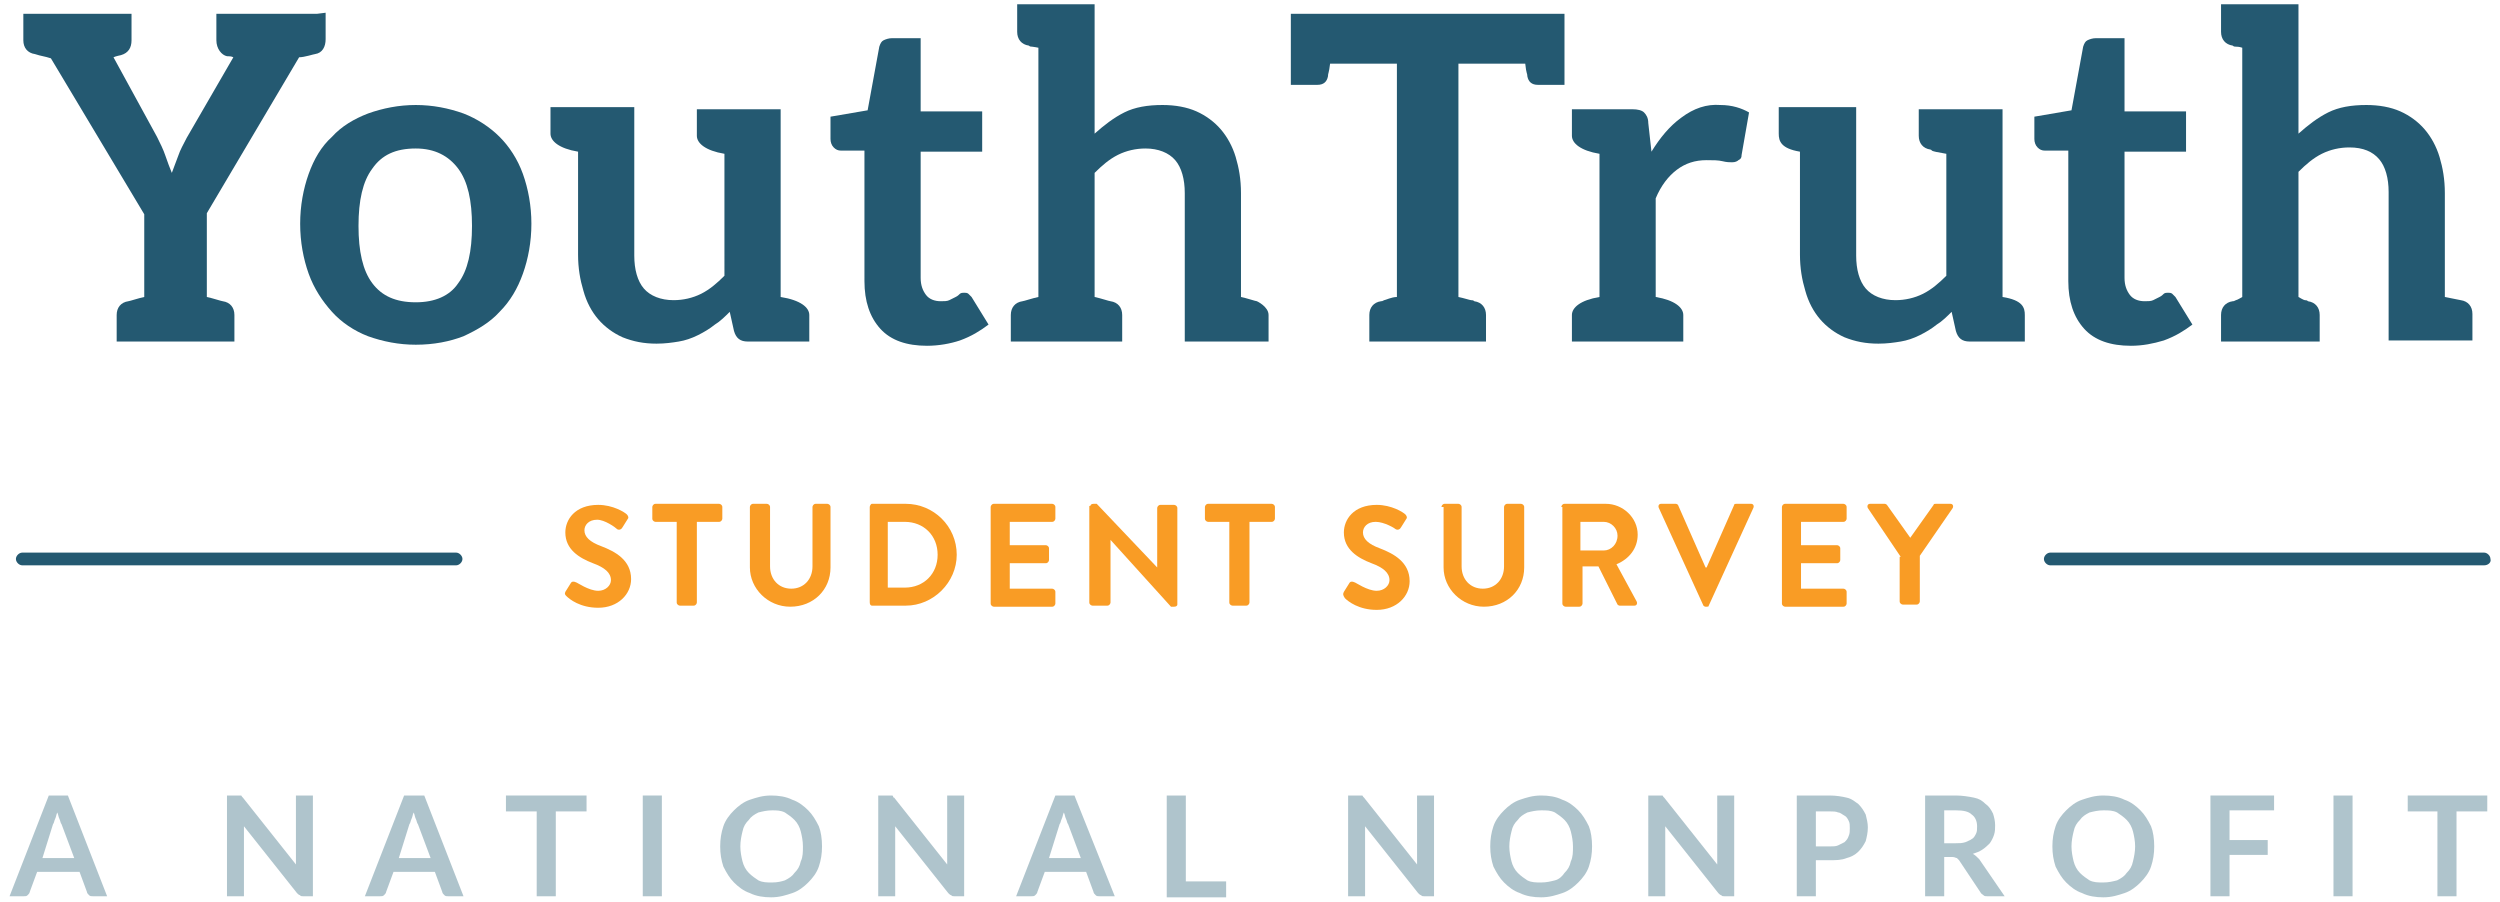 <?xml version="1.0" encoding="utf-8"?>
<!-- Generator: Adobe Illustrator 19.2.1, SVG Export Plug-In . SVG Version: 6.00 Build 0)  -->
<svg version="1.1" id="Layer_3" xmlns="http://www.w3.org/2000/svg" xmlns:xlink="http://www.w3.org/1999/xlink" x="0px" y="0px"
	 viewBox="0 0 235.7 85" style="enable-background:new 0 0 235.7 85;" xml:space="preserve">
<style type="text/css">
	.st0{fill:#AFC4CC;}
	.st1{fill:#F99C25;}
	.st2{fill:#245971;}
</style>
<g>
	<g>
		<path class="st0" d="M10.1,84.5H8.8c-0.2,0-0.3,0-0.4-0.1c-0.1-0.1-0.2-0.2-0.2-0.3l-0.7-1.9H3.5l-0.7,1.9c0,0.1-0.1,0.2-0.2,0.3
			c-0.1,0.1-0.2,0.1-0.4,0.1H0.9L4.6,75h1.8L10.1,84.5z M4,80.9h3l-1.2-3.2c-0.1-0.1-0.1-0.3-0.2-0.5c-0.1-0.2-0.1-0.4-0.2-0.6
			c-0.1,0.2-0.1,0.4-0.2,0.6c-0.1,0.2-0.1,0.4-0.2,0.5L4,80.9z"/>
		<path class="st0" d="M22.6,75c0.1,0,0.1,0,0.1,0c0,0,0.1,0,0.1,0.1c0,0,0.1,0.1,0.1,0.1l5,6.3c0-0.2,0-0.3,0-0.4
			c0-0.1,0-0.3,0-0.4V75h1.6v9.5h-0.9c-0.1,0-0.3,0-0.3-0.1c-0.1,0-0.2-0.1-0.3-0.2l-5-6.3c0,0.1,0,0.3,0,0.4c0,0.1,0,0.3,0,0.4v5.8
			h-1.6V75h0.9C22.5,75,22.6,75,22.6,75z"/>
		<path class="st0" d="M43.7,84.5h-1.4c-0.2,0-0.3,0-0.4-0.1c-0.1-0.1-0.2-0.2-0.2-0.3L41,82.2h-3.9l-0.7,1.9c0,0.1-0.1,0.2-0.2,0.3
			c-0.1,0.1-0.2,0.1-0.4,0.1h-1.4l3.7-9.5H40L43.7,84.5z M37.6,80.9h3l-1.2-3.2c-0.1-0.1-0.1-0.3-0.2-0.5c-0.1-0.2-0.1-0.4-0.2-0.6
			c-0.1,0.2-0.1,0.4-0.2,0.6c-0.1,0.2-0.1,0.4-0.2,0.5L37.6,80.9z"/>
		<path class="st0" d="M55.3,75v1.5h-2.9v8h-1.8v-8h-2.9V75H55.3z"/>
		<path class="st0" d="M62.4,84.5h-1.8V75h1.8V84.5z"/>
		<path class="st0" d="M77.5,79.8c0,0.7-0.1,1.3-0.3,1.9c-0.2,0.6-0.6,1.1-1,1.5c-0.4,0.4-0.9,0.8-1.5,1c-0.6,0.2-1.2,0.4-2,0.4
			c-0.7,0-1.4-0.1-2-0.4c-0.6-0.2-1.1-0.6-1.5-1c-0.4-0.4-0.7-0.9-1-1.5c-0.2-0.6-0.3-1.2-0.3-1.9c0-0.7,0.1-1.3,0.3-1.9
			c0.2-0.6,0.6-1.1,1-1.5c0.4-0.4,0.9-0.8,1.5-1c0.6-0.2,1.2-0.4,2-0.4c0.7,0,1.4,0.1,2,0.4c0.6,0.2,1.1,0.6,1.5,1
			c0.4,0.4,0.7,0.9,1,1.5C77.4,78.4,77.5,79.1,77.5,79.8z M75.7,79.8c0-0.5-0.1-1-0.2-1.4c-0.1-0.4-0.3-0.8-0.6-1.1
			c-0.3-0.3-0.6-0.5-0.9-0.7c-0.4-0.2-0.8-0.2-1.2-0.2c-0.5,0-0.9,0.1-1.3,0.2c-0.4,0.2-0.7,0.4-0.9,0.7c-0.3,0.3-0.5,0.6-0.6,1.1
			c-0.1,0.4-0.2,0.9-0.2,1.4s0.1,1,0.2,1.4c0.1,0.4,0.3,0.8,0.6,1.1c0.3,0.3,0.6,0.5,0.9,0.7c0.4,0.2,0.8,0.2,1.3,0.2
			c0.5,0,0.9-0.1,1.2-0.2c0.4-0.2,0.7-0.4,0.9-0.7c0.3-0.3,0.5-0.6,0.6-1.1C75.7,80.8,75.7,80.3,75.7,79.8z"/>
		<path class="st0" d="M84,75c0.1,0,0.1,0,0.1,0c0,0,0.1,0,0.1,0.1s0.1,0.1,0.1,0.1l5,6.3c0-0.2,0-0.3,0-0.4c0-0.1,0-0.3,0-0.4V75
			h1.6v9.5H90c-0.1,0-0.3,0-0.3-0.1c-0.1,0-0.2-0.1-0.3-0.2l-5-6.3c0,0.1,0,0.3,0,0.4c0,0.1,0,0.3,0,0.4v5.8h-1.6V75h0.9
			C83.9,75,83.9,75,84,75z"/>
		<path class="st0" d="M105.1,84.5h-1.4c-0.2,0-0.3,0-0.4-0.1c-0.1-0.1-0.2-0.2-0.2-0.3l-0.7-1.9h-3.9l-0.7,1.9
			c0,0.1-0.1,0.2-0.2,0.3c-0.1,0.1-0.2,0.1-0.4,0.1h-1.4l3.7-9.5h1.8L105.1,84.5z M98.9,80.9h3l-1.2-3.2c-0.1-0.1-0.1-0.3-0.2-0.5
			c-0.1-0.2-0.1-0.4-0.2-0.6c-0.1,0.2-0.1,0.4-0.2,0.6c-0.1,0.2-0.1,0.4-0.2,0.5L98.9,80.9z"/>
		<path class="st0" d="M111.8,83.1h3.8v1.5H110V75h1.8V83.1z"/>
		<path class="st0" d="M128.3,75c0.1,0,0.1,0,0.1,0c0,0,0.1,0,0.1,0.1c0,0,0.1,0.1,0.1,0.1l5,6.3c0-0.2,0-0.3,0-0.4
			c0-0.1,0-0.3,0-0.4V75h1.6v9.5h-0.9c-0.1,0-0.3,0-0.3-0.1c-0.1,0-0.2-0.1-0.3-0.2l-5-6.3c0,0.1,0,0.3,0,0.4c0,0.1,0,0.3,0,0.4v5.8
			h-1.6V75h0.9C128.2,75,128.3,75,128.3,75z"/>
		<path class="st0" d="M150.1,79.8c0,0.7-0.1,1.3-0.3,1.9c-0.2,0.6-0.6,1.1-1,1.5c-0.4,0.4-0.9,0.8-1.5,1c-0.6,0.2-1.2,0.4-2,0.4
			c-0.7,0-1.4-0.1-2-0.4c-0.6-0.2-1.1-0.6-1.5-1c-0.4-0.4-0.7-0.9-1-1.5c-0.2-0.6-0.3-1.2-0.3-1.9c0-0.7,0.1-1.3,0.3-1.9
			c0.2-0.6,0.6-1.1,1-1.5c0.4-0.4,0.9-0.8,1.5-1c0.6-0.2,1.2-0.4,2-0.4c0.7,0,1.4,0.1,2,0.4c0.6,0.2,1.1,0.6,1.5,1
			c0.4,0.4,0.7,0.9,1,1.5C150,78.4,150.1,79.1,150.1,79.8z M148.3,79.8c0-0.5-0.1-1-0.2-1.4c-0.1-0.4-0.3-0.8-0.6-1.1
			c-0.3-0.3-0.6-0.5-0.9-0.7c-0.4-0.2-0.8-0.2-1.3-0.2c-0.5,0-0.9,0.1-1.3,0.2c-0.4,0.2-0.7,0.4-0.9,0.7c-0.3,0.3-0.5,0.6-0.6,1.1
			c-0.1,0.4-0.2,0.9-0.2,1.4s0.1,1,0.2,1.4c0.1,0.4,0.3,0.8,0.6,1.1c0.3,0.3,0.6,0.5,0.9,0.7c0.4,0.2,0.8,0.2,1.3,0.2
			c0.5,0,0.9-0.1,1.3-0.2s0.7-0.4,0.9-0.7c0.3-0.3,0.5-0.6,0.6-1.1C148.3,80.8,148.3,80.3,148.3,79.8z"/>
		<path class="st0" d="M156.6,75c0.1,0,0.1,0,0.1,0c0,0,0.1,0,0.1,0.1c0,0,0.1,0.1,0.1,0.1l5,6.3c0-0.2,0-0.3,0-0.4
			c0-0.1,0-0.3,0-0.4V75h1.6v9.5h-0.9c-0.1,0-0.3,0-0.3-0.1c-0.1,0-0.2-0.1-0.3-0.2l-5-6.3c0,0.1,0,0.3,0,0.4c0,0.1,0,0.3,0,0.4v5.8
			h-1.6V75h0.9C156.5,75,156.5,75,156.6,75z"/>
		<path class="st0" d="M171.2,81.2v3.3h-1.8V75h3.1c0.6,0,1.2,0.1,1.6,0.2c0.5,0.1,0.8,0.4,1.1,0.6c0.3,0.3,0.5,0.6,0.7,1
			c0.1,0.4,0.2,0.8,0.2,1.2c0,0.5-0.1,0.9-0.2,1.3c-0.2,0.4-0.4,0.7-0.7,1c-0.3,0.3-0.7,0.5-1.1,0.6c-0.5,0.2-1,0.2-1.6,0.2H171.2z
			 M171.2,79.8h1.3c0.3,0,0.6,0,0.8-0.1c0.2-0.1,0.4-0.2,0.6-0.3c0.2-0.2,0.3-0.3,0.4-0.6c0.1-0.2,0.1-0.5,0.1-0.7
			c0-0.3,0-0.5-0.1-0.7c-0.1-0.2-0.2-0.4-0.4-0.5c-0.2-0.1-0.4-0.3-0.6-0.3c-0.2-0.1-0.5-0.1-0.8-0.1h-1.3V79.8z"/>
		<path class="st0" d="M183.3,80.8v3.7h-1.8V75h2.9c0.6,0,1.2,0.1,1.7,0.2c0.5,0.1,0.8,0.3,1.1,0.6c0.3,0.2,0.5,0.5,0.7,0.9
			c0.1,0.3,0.2,0.7,0.2,1.1c0,0.3,0,0.6-0.1,0.9c-0.1,0.3-0.2,0.5-0.4,0.8c-0.2,0.2-0.4,0.4-0.7,0.6c-0.3,0.2-0.6,0.3-0.9,0.4
			c0.2,0.1,0.4,0.3,0.6,0.5l2.4,3.5h-1.6c-0.2,0-0.3,0-0.4-0.1c-0.1-0.1-0.2-0.1-0.3-0.3l-2-3c-0.1-0.1-0.2-0.2-0.2-0.2
			c-0.1,0-0.2-0.1-0.4-0.1H183.3z M183.3,79.5h1.1c0.3,0,0.6,0,0.9-0.1c0.2-0.1,0.5-0.2,0.6-0.3c0.2-0.1,0.3-0.3,0.4-0.5
			c0.1-0.2,0.1-0.4,0.1-0.7c0-0.5-0.2-0.9-0.5-1.1c-0.3-0.3-0.8-0.4-1.5-0.4h-1.1V79.5z"/>
		<path class="st0" d="M203.1,79.8c0,0.7-0.1,1.3-0.3,1.9c-0.2,0.6-0.6,1.1-1,1.5c-0.4,0.4-0.9,0.8-1.5,1c-0.6,0.2-1.2,0.4-2,0.4
			c-0.7,0-1.4-0.1-2-0.4c-0.6-0.2-1.1-0.6-1.5-1c-0.4-0.4-0.7-0.9-1-1.5c-0.2-0.6-0.3-1.2-0.3-1.9c0-0.7,0.1-1.3,0.3-1.9
			c0.2-0.6,0.6-1.1,1-1.5c0.4-0.4,0.9-0.8,1.5-1c0.6-0.2,1.2-0.4,2-0.4c0.7,0,1.4,0.1,2,0.4c0.6,0.2,1.1,0.6,1.5,1
			c0.4,0.4,0.7,0.9,1,1.5C203,78.4,203.1,79.1,203.1,79.8z M201.3,79.8c0-0.5-0.1-1-0.2-1.4c-0.1-0.4-0.3-0.8-0.6-1.1
			c-0.3-0.3-0.6-0.5-0.9-0.7c-0.4-0.2-0.8-0.2-1.3-0.2c-0.5,0-0.9,0.1-1.3,0.2c-0.4,0.2-0.7,0.4-0.9,0.7c-0.3,0.3-0.5,0.6-0.6,1.1
			c-0.1,0.4-0.2,0.9-0.2,1.4s0.1,1,0.2,1.4c0.1,0.4,0.3,0.8,0.6,1.1c0.3,0.3,0.6,0.5,0.9,0.7c0.4,0.2,0.8,0.2,1.3,0.2
			c0.5,0,0.9-0.1,1.3-0.2c0.4-0.2,0.7-0.4,0.9-0.7c0.3-0.3,0.5-0.6,0.6-1.1C201.2,80.8,201.3,80.3,201.3,79.8z"/>
		<path class="st0" d="M214.4,75v1.4h-4.2v2.8h3.6v1.4h-3.6v3.9h-1.8V75H214.4z"/>
		<path class="st0" d="M221.7,84.5H220V75h1.8V84.5z"/>
		<path class="st0" d="M234.5,75v1.5h-2.9v8h-1.8v-8H227V75H234.5z"/>
	</g>
	<g>
		<path class="st1" d="M53.3,55.8l0.5-0.8c0.1-0.2,0.3-0.2,0.5-0.1c0.1,0,1.2,0.8,2.1,0.8c0.7,0,1.2-0.5,1.2-1
			c0-0.7-0.6-1.2-1.7-1.6c-1.3-0.5-2.6-1.3-2.6-2.9c0-1.2,0.9-2.6,3.1-2.6c1.4,0,2.5,0.7,2.7,0.9c0.1,0.1,0.2,0.3,0.1,0.4l-0.5,0.8
			c-0.1,0.2-0.3,0.3-0.5,0.2C58,49.7,57,49,56.3,49c-0.8,0-1.2,0.5-1.2,1c0,0.6,0.5,1.1,1.6,1.5c1.3,0.5,2.8,1.3,2.8,3.1
			c0,1.4-1.2,2.7-3.1,2.7c-1.7,0-2.7-0.8-3-1.1C53.3,56.1,53.2,56,53.3,55.8z"/>
		<path class="st1" d="M63.9,49.2h-2.1c-0.1,0-0.3-0.1-0.3-0.3v-1.1c0-0.1,0.1-0.3,0.3-0.3h6c0.1,0,0.3,0.1,0.3,0.3v1.1
			c0,0.1-0.1,0.3-0.3,0.3h-2.1v7.6c0,0.1-0.1,0.3-0.3,0.3h-1.3c-0.1,0-0.3-0.1-0.3-0.3V49.2z"/>
		<path class="st1" d="M70.7,47.8c0-0.1,0.1-0.3,0.3-0.3h1.3c0.1,0,0.3,0.1,0.3,0.3v5.6c0,1.2,0.8,2.1,2,2.1s2-0.9,2-2.1v-5.6
			c0-0.1,0.1-0.3,0.3-0.3H78c0.1,0,0.3,0.1,0.3,0.3v5.7c0,2.1-1.6,3.7-3.8,3.7c-2.1,0-3.8-1.7-3.8-3.7V47.8z"/>
		<path class="st1" d="M82,47.8c0-0.1,0.1-0.3,0.2-0.3h3.2c2.6,0,4.8,2.1,4.8,4.8c0,2.6-2.2,4.8-4.8,4.8h-3.2
			c-0.1,0-0.2-0.1-0.2-0.3V47.8z M85.3,55.4c1.8,0,3.1-1.3,3.1-3.1c0-1.8-1.3-3.1-3.1-3.1h-1.6v6.2H85.3z"/>
		<path class="st1" d="M93.4,47.8c0-0.1,0.1-0.3,0.3-0.3h5.5c0.1,0,0.3,0.1,0.3,0.3v1.1c0,0.1-0.1,0.3-0.3,0.3h-4v2.2h3.4
			c0.1,0,0.3,0.1,0.3,0.3v1.1c0,0.1-0.1,0.3-0.3,0.3h-3.4v2.4h4c0.1,0,0.3,0.1,0.3,0.3v1.1c0,0.1-0.1,0.3-0.3,0.3h-5.5
			c-0.1,0-0.3-0.1-0.3-0.3V47.8z"/>
		<path class="st1" d="M102.8,47.7c0-0.1,0.1-0.2,0.3-0.2h0.3l5.7,6h0v-5.6c0-0.1,0.1-0.3,0.3-0.3h1.3c0.1,0,0.3,0.1,0.3,0.3V57
			c0,0.1-0.1,0.2-0.3,0.2h-0.3l-5.7-6.3h0v5.9c0,0.1-0.1,0.3-0.3,0.3H103c-0.1,0-0.3-0.1-0.3-0.3V47.7z"/>
		<path class="st1" d="M116,49.2h-2.1c-0.1,0-0.3-0.1-0.3-0.3v-1.1c0-0.1,0.1-0.3,0.3-0.3h6c0.1,0,0.3,0.1,0.3,0.3v1.1
			c0,0.1-0.1,0.3-0.3,0.3h-2.1v7.6c0,0.1-0.1,0.3-0.3,0.3h-1.3c-0.1,0-0.3-0.1-0.3-0.3V49.2z"/>
		<path class="st1" d="M126.7,55.8l0.5-0.8c0.1-0.2,0.3-0.2,0.5-0.1c0.1,0,1.2,0.8,2.1,0.8c0.7,0,1.2-0.5,1.2-1
			c0-0.7-0.6-1.2-1.7-1.6c-1.3-0.5-2.6-1.3-2.6-2.9c0-1.2,0.9-2.6,3.1-2.6c1.4,0,2.5,0.7,2.7,0.9c0.1,0.1,0.2,0.3,0.1,0.4l-0.5,0.8
			c-0.1,0.2-0.3,0.3-0.5,0.2c-0.1-0.1-1.1-0.7-1.9-0.7c-0.8,0-1.2,0.5-1.2,1c0,0.6,0.5,1.1,1.6,1.5c1.3,0.5,2.8,1.3,2.8,3.1
			c0,1.4-1.2,2.7-3.1,2.7c-1.7,0-2.7-0.8-3-1.1C126.6,56.1,126.6,56,126.7,55.8z"/>
		<path class="st1" d="M135.9,47.8c0-0.1,0.1-0.3,0.3-0.3h1.3c0.1,0,0.3,0.1,0.3,0.3v5.6c0,1.2,0.8,2.1,2,2.1s2-0.9,2-2.1v-5.6
			c0-0.1,0.1-0.3,0.3-0.3h1.3c0.1,0,0.3,0.1,0.3,0.3v5.7c0,2.1-1.6,3.7-3.8,3.7c-2.1,0-3.8-1.7-3.8-3.7V47.8z"/>
		<path class="st1" d="M147.2,47.8c0-0.1,0.1-0.3,0.3-0.3h3.9c1.6,0,3,1.3,3,2.9c0,1.3-0.8,2.3-2,2.8l1.9,3.5c0.1,0.2,0,0.4-0.2,0.4
			h-1.4c-0.1,0-0.2-0.1-0.2-0.1l-1.8-3.6h-1.5v3.5c0,0.1-0.1,0.3-0.3,0.3h-1.3c-0.1,0-0.3-0.1-0.3-0.3V47.8z M151.2,51.9
			c0.7,0,1.3-0.6,1.3-1.4c0-0.7-0.6-1.3-1.3-1.3H149v2.7H151.2z"/>
		<path class="st1" d="M156.4,47.9c-0.1-0.2,0-0.4,0.2-0.4h1.4c0.1,0,0.2,0.1,0.2,0.1l2.6,5.9h0.1l2.6-5.9c0-0.1,0.1-0.1,0.2-0.1
			h1.4c0.2,0,0.3,0.2,0.2,0.4l-4.2,9.2c0,0.1-0.1,0.1-0.2,0.1h-0.1c-0.1,0-0.2-0.1-0.2-0.1L156.4,47.9z"/>
		<path class="st1" d="M168,47.8c0-0.1,0.1-0.3,0.3-0.3h5.5c0.1,0,0.3,0.1,0.3,0.3v1.1c0,0.1-0.1,0.3-0.3,0.3h-4v2.2h3.4
			c0.1,0,0.3,0.1,0.3,0.3v1.1c0,0.1-0.1,0.3-0.3,0.3h-3.4v2.4h4c0.1,0,0.3,0.1,0.3,0.3v1.1c0,0.1-0.1,0.3-0.3,0.3h-5.5
			c-0.1,0-0.3-0.1-0.3-0.3V47.8z"/>
		<path class="st1" d="M179.2,52.5l-3.1-4.6c-0.1-0.2,0-0.4,0.2-0.4h1.4c0.1,0,0.2,0.1,0.2,0.1l2.2,3.1l2.2-3.1
			c0-0.1,0.1-0.1,0.2-0.1h1.4c0.2,0,0.3,0.2,0.2,0.4l-3.1,4.5v4.3c0,0.1-0.1,0.3-0.3,0.3h-1.3c-0.1,0-0.3-0.1-0.3-0.3V52.5z"/>
	</g>
	<g>
		<path class="st2" d="M43,53.3H2.1c-0.3,0-0.6-0.3-0.6-0.6c0-0.3,0.3-0.6,0.6-0.6H43c0.3,0,0.6,0.3,0.6,0.6
			C43.6,53,43.3,53.3,43,53.3z"/>
	</g>
	<g>
		<path class="st2" d="M234.2,53.3h-40.9c-0.3,0-0.6-0.3-0.6-0.6c0-0.3,0.3-0.6,0.6-0.6h40.9c0.3,0,0.6,0.3,0.6,0.6
			C234.9,53,234.6,53.3,234.2,53.3z"/>
	</g>
	<path class="st2" d="M30.7,1.2v2.5c0,0.7-0.3,1.3-1,1.4c-0.1,0-1,0.3-1.5,0.3l-8.7,14.7V28c0.5,0.1,1.4,0.4,1.5,0.4
		c0.7,0.1,1.1,0.6,1.1,1.3v2.5h-2.6h-5.8H11v-2.5c0-0.7,0.4-1.2,1.1-1.3c0.1,0,1-0.3,1.5-0.4v-7.8L4.8,5.5C4.2,5.3,3.9,5.3,3.3,5.1
		C2.6,5,2.2,4.5,2.2,3.8V1.3h0.7h0.1h1.8h2.5h5.1v2.5c0,0.7-0.3,1.2-1,1.4c0,0-0.5,0.1-0.7,0.2l4.1,7.5c0.3,0.6,0.6,1.2,0.8,1.8
		c0.2,0.6,0.4,1.1,0.6,1.6c0.2-0.5,0.4-1.1,0.6-1.6c0.2-0.6,0.5-1.1,0.8-1.7L22,5.4c-0.2-0.1-0.4-0.1-0.6-0.1c-0.5-0.1-1-0.7-1-1.5
		V1.3h5.1H28h1.1h0.8L30.7,1.2z"/>
	<path class="st2" d="M39.2,9.9c1.6,0,3.1,0.3,4.5,0.8c1.3,0.5,2.5,1.3,3.4,2.2s1.7,2.1,2.2,3.5c0.5,1.4,0.8,3,0.8,4.7
		s-0.3,3.3-0.8,4.7c-0.5,1.4-1.2,2.6-2.2,3.6c-0.9,1-2.1,1.7-3.4,2.3c-1.3,0.5-2.8,0.8-4.5,0.8c-1.6,0-3.1-0.3-4.5-0.8
		c-1.3-0.5-2.5-1.3-3.4-2.3c-0.9-1-1.7-2.2-2.2-3.6c-0.5-1.4-0.8-3-0.8-4.7s0.3-3.3,0.8-4.7c0.5-1.4,1.2-2.6,2.2-3.5
		c0.9-1,2.1-1.7,3.4-2.2C36.1,10.2,37.6,9.9,39.2,9.9L39.2,9.9z M39.2,28.5c1.8,0,3.2-0.6,4-1.8c0.9-1.2,1.3-3,1.3-5.4
		s-0.4-4.2-1.3-5.4c-0.9-1.2-2.2-1.9-4-1.9c-1.9,0-3.2,0.6-4.1,1.9c-0.9,1.2-1.3,3-1.3,5.4s0.4,4.2,1.3,5.4
		C36,27.9,37.3,28.5,39.2,28.5L39.2,28.5z"/>
	<path class="st2" d="M76.3,29.7v2.5h-2.6h-3.2c-0.7,0-1.1-0.3-1.3-1l-0.4-1.8c-0.4,0.4-0.9,0.9-1.4,1.2c-0.5,0.4-1,0.7-1.6,1
		c-0.6,0.3-1.2,0.5-1.8,0.6c-0.6,0.1-1.3,0.2-2.1,0.2c-1.2,0-2.2-0.2-3.2-0.6c-0.9-0.4-1.7-1-2.3-1.7c-0.6-0.7-1.1-1.6-1.4-2.7
		c-0.3-1-0.5-2.1-0.5-3.4v-9.7c-1.8-0.3-2.6-1-2.6-1.7v-2.5h2.6h5.3v14c0,1.3,0.3,2.4,0.9,3.1s1.6,1.1,2.8,1.1
		c0.9,0,1.8-0.2,2.6-0.6c0.8-0.4,1.5-1,2.2-1.7V14.5c-1.8-0.3-2.6-1-2.6-1.7v-2.5h2.6h5.3V28C75.5,28.3,76.3,29,76.3,29.7z"/>
	<path class="st2" d="M87.4,32.6c-1.9,0-3.4-0.5-4.4-1.6c-1-1.1-1.5-2.6-1.5-4.5V14.2h-2.2c-0.3,0-0.5-0.1-0.7-0.3
		c-0.2-0.2-0.3-0.5-0.3-0.8V11l3.5-0.6l1.1-6c0.1-0.3,0.2-0.5,0.4-0.6c0.2-0.1,0.5-0.2,0.8-0.2h2.7v6.9h5.8v3.8h-5.8v11.9
		c0,0.7,0.2,1.2,0.5,1.6c0.3,0.4,0.8,0.6,1.4,0.6c0.3,0,0.6,0,0.8-0.1c0.2-0.1,0.4-0.2,0.6-0.3c0.2-0.1,0.3-0.2,0.4-0.3
		c0.1-0.1,0.3-0.1,0.4-0.1c0.1,0,0.3,0,0.4,0.1c0.1,0.1,0.2,0.2,0.3,0.3l1.6,2.6c-0.8,0.6-1.6,1.1-2.7,1.5
		C89.6,32.4,88.5,32.6,87.4,32.6L87.4,32.6z"/>
	<path class="st2" d="M119.6,29.7v2.5H117h-5.3v-14c0-1.3-0.3-2.4-0.9-3.1S109.2,14,108,14c-0.9,0-1.8,0.2-2.6,0.6s-1.5,1-2.2,1.7
		V28c0.5,0.1,1.4,0.4,1.5,0.4c0.7,0.1,1.1,0.6,1.1,1.3v2.5h-2.6h-5.3h-2.6v-2.5c0-0.7,0.4-1.2,1.1-1.3c0.1,0,1-0.3,1.5-0.4V4.7
		l0-0.2c0,0-0.5-0.1-0.6-0.1c-0.1,0-0.2,0-0.3-0.1c-0.7-0.1-1.1-0.6-1.1-1.3V0.4h2h5.3v12.2c0.9-0.8,1.8-1.5,2.8-2
		c1-0.5,2.2-0.7,3.6-0.7c1.2,0,2.3,0.2,3.2,0.6c0.9,0.4,1.7,1,2.3,1.7s1.1,1.6,1.4,2.6c0.3,1,0.5,2.1,0.5,3.4V28
		c0.5,0.1,1.4,0.4,1.5,0.4C118.5,28.4,119.6,28.9,119.6,29.7z"/>
	<path class="st2" d="M147.5,1.3v6.7h-0.2h-0.5H145c-0.6,0-0.9-0.3-1-0.8c0-0.3-0.1-0.2-0.2-1.2h-6.3v22c0.5,0.1,1.1,0.3,1.2,0.3
		c0.1,0,0.2,0,0.3,0.1c0.7,0.1,1.1,0.6,1.1,1.3v2.5h-2.6h-5.8h-2.6v-2.5c0-0.7,0.4-1.2,1.1-1.3c0.1,0,0.1,0,0.3-0.1
		c0.1,0,0.7-0.3,1.2-0.3V6h-6.3c-0.1,0.9-0.2,0.9-0.2,1.2c-0.1,0.5-0.4,0.8-1,0.8h-1.8h-0.5h-0.2V1.3h0.6h0.1h24.3h0H147.5z"/>
	<path class="st2" d="M162.2,9.9c1.1,0,2,0.3,2.7,0.7l-0.7,4c0,0.3-0.1,0.4-0.3,0.5c-0.1,0.1-0.3,0.2-0.6,0.2c-0.2,0-0.5,0-0.9-0.1
		c-0.4-0.1-0.9-0.1-1.5-0.1c-1.1,0-2,0.3-2.8,0.9c-0.8,0.6-1.5,1.5-2,2.7V28c1.8,0.3,2.6,1,2.6,1.7v2.5h-2.6h-5.3h-2.6v-2.5
		c0-0.7,0.8-1.4,2.6-1.7V14.5c-1.8-0.3-2.6-1-2.6-1.7v-2.5h2.6h3.1c0.5,0,0.9,0.1,1.1,0.3c0.2,0.2,0.4,0.5,0.4,1l0.3,2.7
		c0.8-1.3,1.7-2.4,2.8-3.2C159.7,10.2,160.9,9.8,162.2,9.9L162.2,9.9z"/>
	<path class="st2" d="M190.9,29.7v2.5h-2h-3.2c-0.7,0-1.1-0.3-1.3-1l-0.4-1.8c-0.4,0.4-0.9,0.9-1.4,1.2c-0.5,0.4-1,0.7-1.6,1
		c-0.6,0.3-1.2,0.5-1.8,0.6c-0.6,0.1-1.3,0.2-2.1,0.2c-1.2,0-2.2-0.2-3.2-0.6c-0.9-0.4-1.7-1-2.3-1.7c-0.6-0.7-1.1-1.6-1.4-2.7
		c-0.3-1-0.5-2.1-0.5-3.4v-9.7c-1.8-0.3-2-1-2-1.7v-2.5h2h5.3v14c0,1.3,0.3,2.4,0.9,3.1c0.6,0.7,1.6,1.1,2.8,1.1
		c0.9,0,1.8-0.2,2.6-0.6c0.8-0.4,1.5-1,2.2-1.7V14.5c-1.8-0.3-1.2-0.3-1.5-0.4c-0.7-0.1-1.1-0.6-1.1-1.3v-2.5h2.6h5.3V28
		C190.7,28.3,190.9,29,190.9,29.7z"/>
	<path class="st2" d="M200.9,32.6c-1.9,0-3.4-0.5-4.4-1.6c-1-1.1-1.5-2.6-1.5-4.5V14.2h-2.2c-0.3,0-0.5-0.1-0.7-0.3
		c-0.2-0.2-0.3-0.5-0.3-0.8V11l3.5-0.6l1.1-6c0.1-0.3,0.2-0.5,0.4-0.6c0.2-0.1,0.5-0.2,0.8-0.2h2.7v6.9h5.8v3.8h-5.8v11.9
		c0,0.7,0.2,1.2,0.5,1.6c0.3,0.4,0.8,0.6,1.4,0.6c0.3,0,0.6,0,0.8-0.1c0.2-0.1,0.4-0.2,0.6-0.3s0.3-0.2,0.4-0.3
		c0.1-0.1,0.3-0.1,0.4-0.1c0.1,0,0.3,0,0.4,0.1c0.1,0.1,0.2,0.2,0.3,0.3l1.6,2.6c-0.8,0.6-1.6,1.1-2.7,1.5
		C203,32.4,202,32.6,200.9,32.6L200.9,32.6z"/>
	<path class="st2" d="M232,28.3c0.7,0.1,1.1,0.6,1.1,1.3v2.5h-2.6h-5.3v-14c0-1.3-0.3-2.4-0.9-3.1c-0.6-0.7-1.5-1.1-2.8-1.1
		c-0.9,0-1.8,0.2-2.6,0.6s-1.5,1-2.2,1.7V28c0,0,0.5,0.3,0.6,0.3c0.1,0,0.2,0,0.3,0.1c0.7,0.1,1.1,0.6,1.1,1.3v2.5h-2h-5.3h-2v-2.5
		c0-0.7,0.4-1.2,1.1-1.3c0.1,0,0.1,0,0.3-0.1c0.1,0,0.6-0.3,0.6-0.3V4.7l0-0.2c-0.3-0.1-0.5-0.1-0.6-0.1c-0.1,0-0.2,0-0.3-0.1
		c-0.7-0.1-1.1-0.6-1.1-1.3V0.4h2h5.3v12.2c0.9-0.8,1.8-1.5,2.8-2c1-0.5,2.2-0.7,3.6-0.7c1.2,0,2.3,0.2,3.2,0.6
		c0.9,0.4,1.7,1,2.3,1.7c0.6,0.7,1.1,1.6,1.4,2.6c0.3,1,0.5,2.1,0.5,3.4V28L232,28.3z"/>
</g>
</svg>
